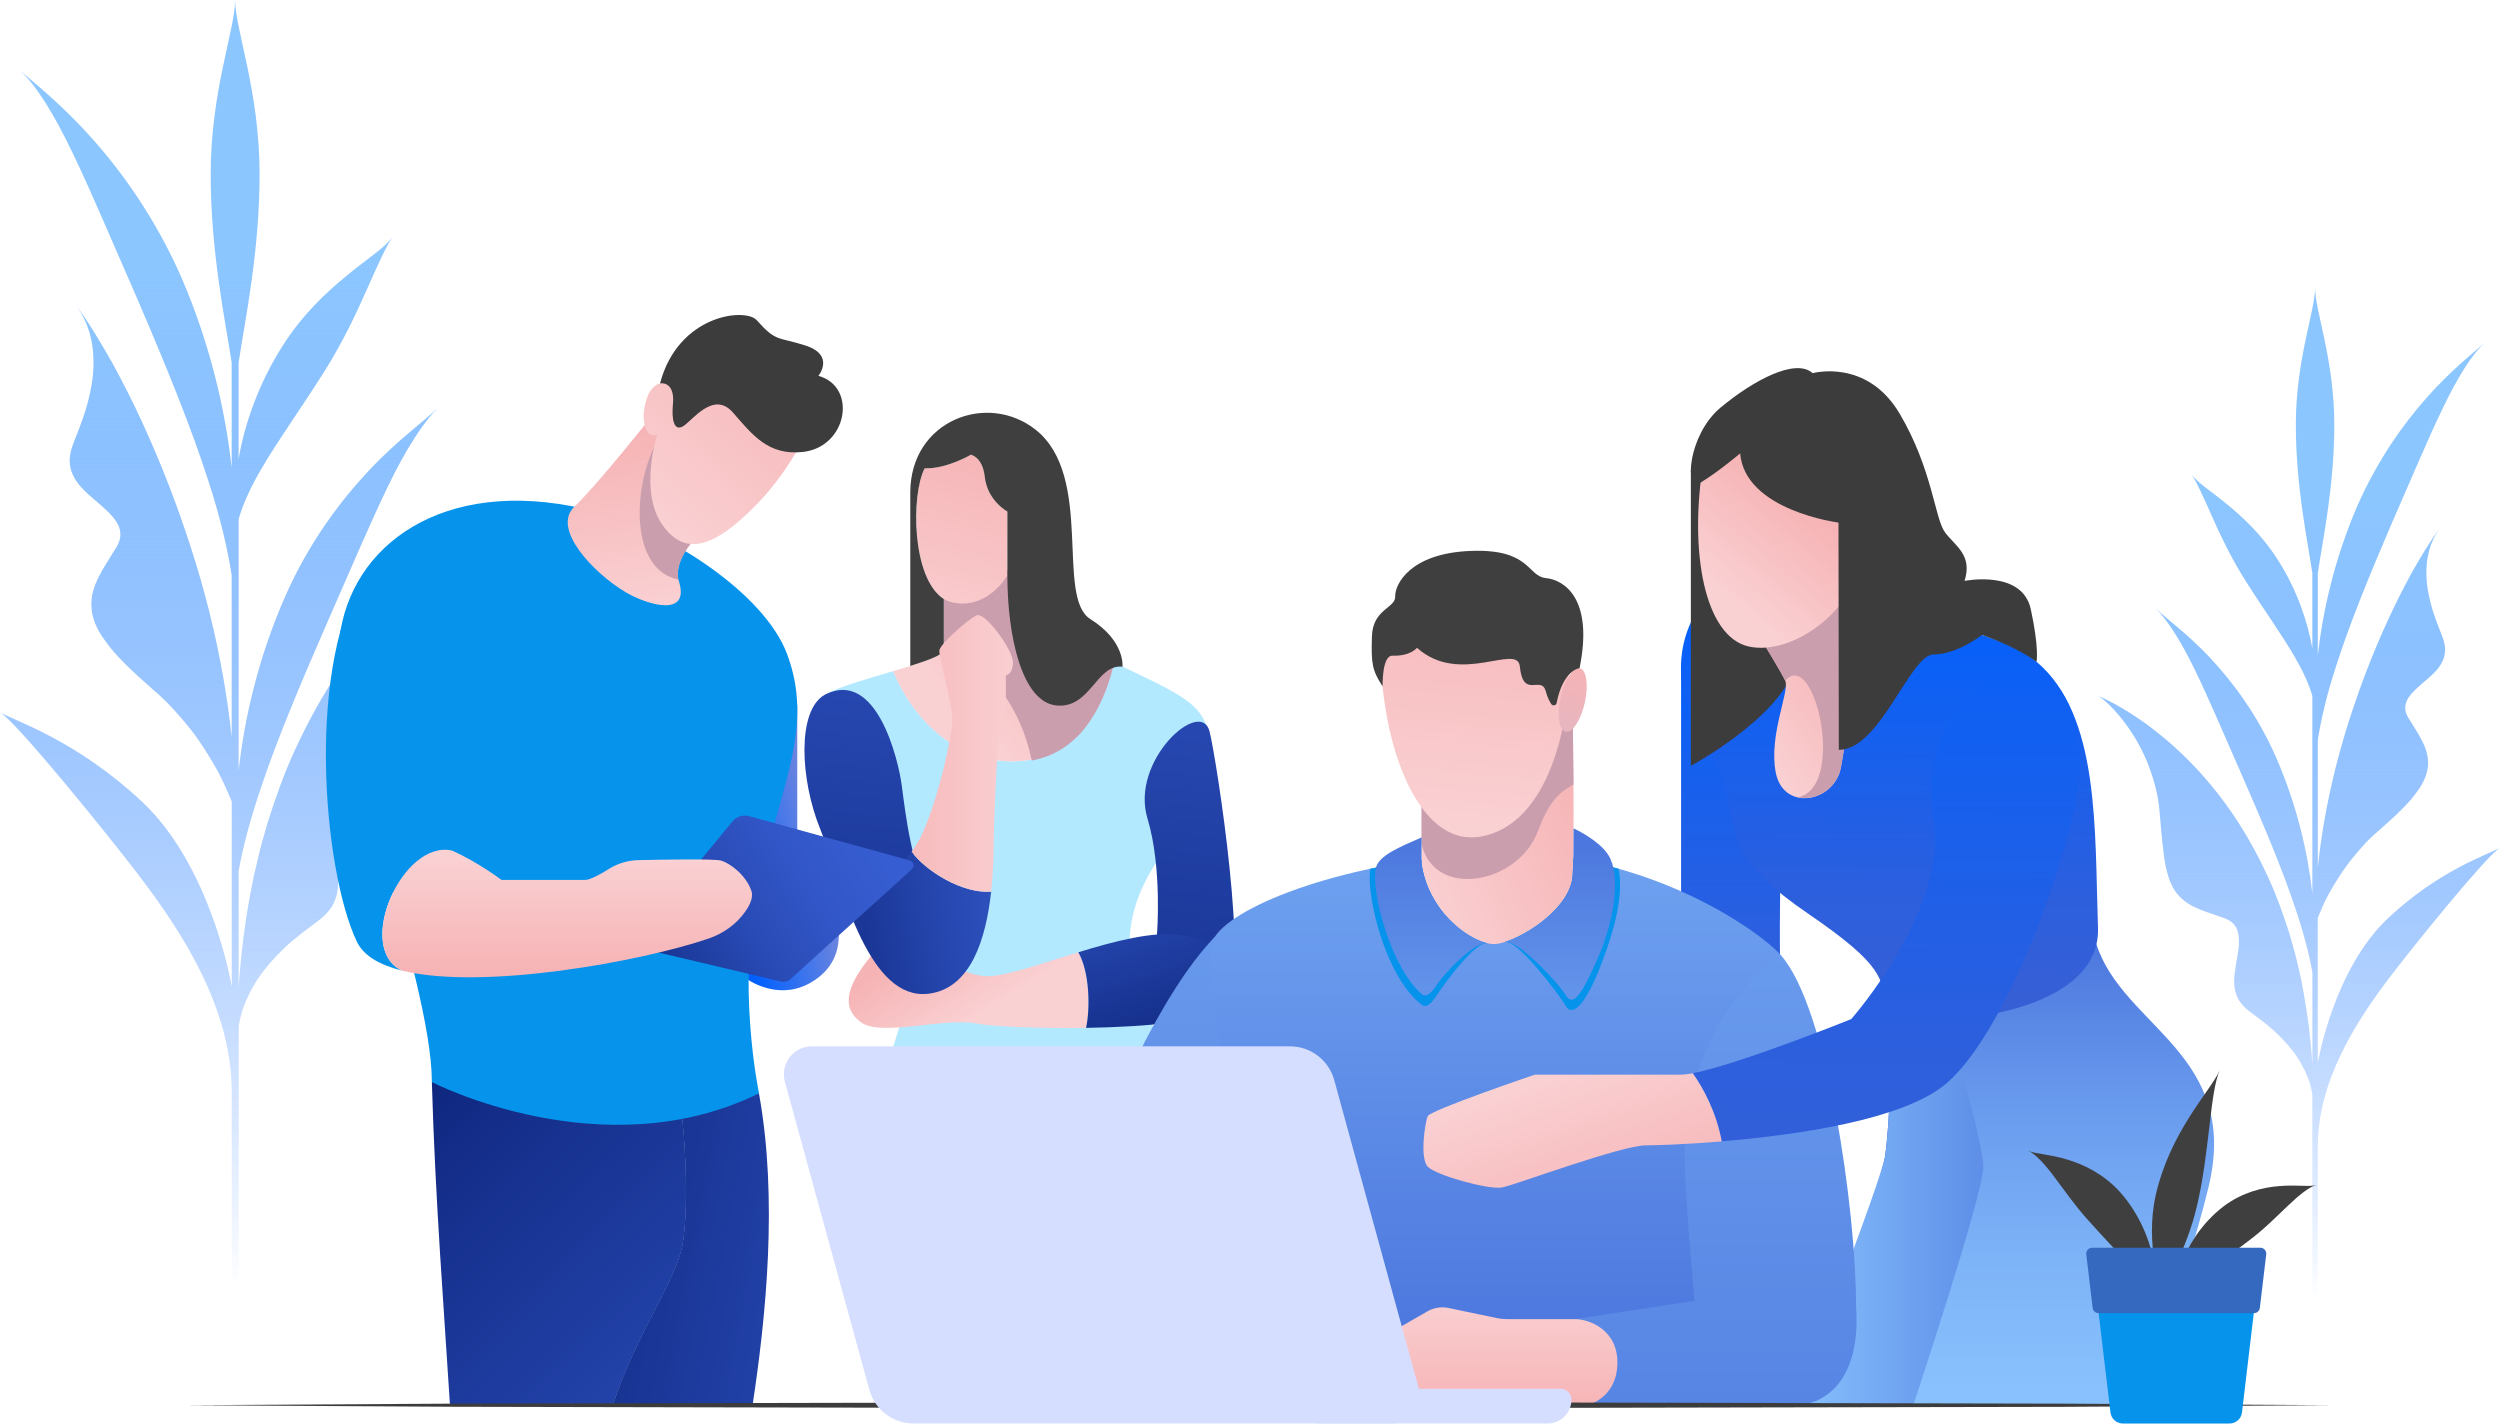 <svg width="634" height="361" viewBox="0 0 634 361" fill="none" xmlns="http://www.w3.org/2000/svg">
<g clip-path="url(#clip0_241_9713)">
<path d="M128.503 132.148L127.776 132.479L126.453 133.126C125.593 133.556 124.816 133.987 123.989 134.418C122.418 135.296 120.913 136.191 119.441 137.119C116.498 138.975 113.72 140.963 111.057 143.051C105.716 147.243 100.805 151.867 96.357 156.854C91.892 161.842 87.857 167.161 84.269 172.729C80.697 178.313 77.588 184.129 74.843 190.094C72.065 196.043 69.915 202.207 67.948 208.371C67.071 211.486 66.095 214.585 65.417 217.717L64.309 222.423L63.4 227.145C61.961 234.9 61.035 242.688 60.523 250.46V220.898C61.565 214.933 63.483 207.626 66.294 199.44C70.494 186.846 76.712 172.248 83.607 156.457C89.263 143.548 94.091 132.198 98.556 122.985C103.004 113.788 107.453 106.994 111.074 103.365C107.486 106.961 100.739 111.617 93.463 119.422C86.22 127.16 78.216 137.782 72.247 151.419C65.434 166.995 61.978 182.29 60.523 195.364V131.618C61.581 127.939 63.549 123.565 66.277 118.908C70.478 111.684 76.265 103.68 82.086 94.484C86.832 86.961 90.238 79.72 92.95 73.622C95.629 67.507 97.812 62.702 99.598 60.017C97.779 62.718 93.231 65.502 88.022 69.827C82.781 74.102 76.645 79.819 71.585 87.839C65.5 97.45 62.011 107.657 60.506 116.373V91.982C62.209 80.73 65.831 63.762 65.831 44.143C65.831 23.132 59.63 7.423 59.63 0C59.63 7.423 53.429 23.132 53.429 44.143C53.429 63.762 57.033 80.73 58.753 91.982V118.56C57.166 104.293 53.396 87.491 46.02 70.391C39.538 55.643 31.237 43.994 23.614 35.411C15.974 26.761 8.979 21.293 4.829 17.664C9.045 21.359 13.675 28.882 18.454 38.874C23.283 48.882 28.459 61.327 34.644 75.378C42.068 92.628 48.567 108.552 52.949 122.305C55.876 131.303 57.745 139.339 58.753 145.868V186.896C58.208 181.809 57.497 176.755 56.62 171.767C54.636 160.549 51.891 149.58 48.418 138.892C44.979 128.188 40.927 117.715 36.231 107.458C33.899 102.321 31.32 97.267 28.591 92.23C25.714 87.176 22.837 82.222 19.017 77.035C23.482 83.067 24.077 89.347 23.548 95.395C23.184 98.427 22.522 101.36 21.646 104.177C20.753 107.011 19.695 109.695 18.703 112.197C17.214 115.81 17.446 118.544 18.669 120.814C19.827 123.117 21.894 124.99 24.027 126.779C28.178 130.392 32.576 133.788 29.517 138.776C26.541 143.731 22.903 148.37 23.184 153.756C23.283 156.473 24.292 159.389 26.855 162.77C29.253 166.2 33.304 170.061 39.042 175.098C42.746 178.213 45.723 181.71 48.501 185.173C51.196 188.636 53.263 192.149 55.049 195.248C56.719 198.363 57.86 201.097 58.671 203.036C58.704 203.118 58.737 203.185 58.77 203.268V250.195C58.605 249.151 53.445 219.556 35.9 203.201C19.43 187.808 4.051 182.919 0 180.666C4.084 182.919 27.285 211.636 34.858 221.528C46.55 236.789 58.77 255.895 58.77 277.038C58.77 277.055 58.77 277.055 58.77 277.072V341.099H60.539V260.22C60.853 258.331 61.333 256.524 61.978 254.801C63.235 251.669 64.839 248.819 66.823 246.234C68.84 243.649 71.056 241.346 73.355 239.275C75.736 237.22 78.15 235.381 80.416 233.724C83.756 231.354 85.145 228.786 85.559 226.002C86.071 223.268 85.443 220.269 84.996 217.369C84.748 215.911 84.484 214.436 84.302 213.027C84.153 211.619 84.136 210.277 84.302 209.034C84.583 206.532 85.823 204.51 88.634 203.45C94.273 201.329 100.094 200.152 103.715 195.927C104.658 194.9 105.452 193.64 106.113 192.116C106.841 190.641 107.32 188.818 107.783 186.697C108.66 182.389 109.106 176.755 109.801 168.669C110.71 158.66 114.894 149 119.491 142.388C124.022 135.694 128.702 131.982 129.495 131.701L128.503 132.148Z" fill="url(#paint0_linear_241_9713)"/>
<path d="M532.996 176.87L533.575 177.135L534.616 177.649C535.294 177.98 535.906 178.328 536.551 178.66C537.775 179.339 538.965 180.052 540.123 180.781C542.438 182.239 544.621 183.797 546.721 185.454C550.921 188.751 554.774 192.38 558.28 196.291C561.785 200.201 564.96 204.394 567.772 208.768C570.583 213.159 573.03 217.733 575.18 222.422C577.363 227.095 579.049 231.933 580.604 236.788C581.282 239.241 582.059 241.677 582.588 244.129L583.448 247.824L584.159 251.536C585.283 257.634 586.028 263.748 586.424 269.863V246.631C585.614 241.942 584.093 236.192 581.894 229.763C578.586 219.854 573.708 208.387 568.284 195.992C563.836 185.851 560.049 176.92 556.527 169.679C553.021 162.454 549.532 157.102 546.688 154.252C549.499 157.069 554.807 160.731 560.529 166.878C566.217 172.96 572.501 181.311 577.197 192.032C582.555 204.278 585.267 216.291 586.408 226.565V176.473C585.581 173.573 584.027 170.143 581.877 166.481C578.586 160.797 574.022 154.5 569.458 147.276C565.721 141.36 563.059 135.677 560.926 130.888C558.825 126.082 557.106 122.304 555.7 120.2C557.122 122.321 560.694 124.508 564.795 127.905C568.913 131.269 573.725 135.759 577.71 142.056C582.505 149.612 585.234 157.632 586.408 164.476V145.304C585.069 136.455 582.224 123.133 582.224 107.706C582.224 91.185 587.102 78.841 587.102 73.008C587.102 78.841 591.981 91.185 591.981 107.706C591.981 123.133 589.136 136.455 587.797 145.304V166.199C589.054 154.981 592.014 141.774 597.801 128.336C602.895 116.737 609.426 107.59 615.413 100.846C621.415 94.052 626.905 89.744 630.179 86.91C626.872 89.81 623.234 95.726 619.464 103.58C615.661 111.451 611.593 121.227 606.748 132.263C600.91 145.818 595.801 158.328 592.361 169.149C590.062 176.224 588.591 182.537 587.797 187.658V219.903C588.227 215.91 588.789 211.933 589.467 208.006C591.022 199.19 593.188 190.574 595.916 182.156C598.628 173.739 601.803 165.503 605.491 157.45C607.326 153.423 609.344 149.446 611.493 145.47C613.742 141.509 616.024 137.599 619.017 133.522C615.512 138.262 615.032 143.199 615.462 147.955C615.743 150.341 616.272 152.645 616.95 154.865C617.661 157.085 618.472 159.206 619.265 161.162C620.44 163.995 620.241 166.149 619.299 167.939C618.389 169.745 616.768 171.22 615.082 172.628C611.824 175.462 608.352 178.13 610.766 182.057C613.114 185.951 615.975 189.596 615.743 193.838C615.661 195.976 614.867 198.263 612.849 200.93C610.964 203.631 607.773 206.664 603.275 210.624C600.365 213.06 598.016 215.81 595.85 218.545C593.733 221.279 592.113 224.029 590.707 226.465C589.384 228.901 588.492 231.055 587.863 232.58C587.83 232.646 587.814 232.696 587.78 232.762V269.647C587.913 268.819 591.964 245.571 605.755 232.712C618.703 220.632 630.791 216.788 633.983 215.015C630.775 216.788 612.535 239.357 606.582 247.128C597.388 259.125 587.797 274.138 587.797 290.758V290.774V341.098H586.408V277.535C586.16 276.06 585.78 274.635 585.267 273.276C584.275 270.824 583.018 268.57 581.464 266.549C579.876 264.527 578.14 262.704 576.321 261.08C574.452 259.457 572.551 258.031 570.781 256.722C568.152 254.867 567.061 252.828 566.73 250.658C566.316 248.504 566.829 246.151 567.16 243.864C567.358 242.721 567.573 241.561 567.705 240.45C567.821 239.34 567.838 238.296 567.705 237.319C567.49 235.347 566.515 233.756 564.299 232.928C559.867 231.271 555.287 230.326 552.442 227.029C551.698 226.217 551.07 225.239 550.557 224.029C549.995 222.869 549.615 221.428 549.234 219.771C548.556 216.39 548.193 211.95 547.647 205.603C546.936 197.732 543.645 190.143 540.04 184.957C536.468 179.687 532.797 176.771 532.186 176.555L532.996 176.87Z" fill="url(#paint1_linear_241_9713)"/>
<path d="M220.132 319.844C222.844 331.327 226.829 344.219 230.979 356.381H299.638C301.192 351.377 302.73 346.008 304.185 340.308C312.619 307.383 303.739 278.915 295.752 266.023C287.765 253.115 280.886 237.771 293.073 218.964C305.26 200.157 306.418 185.509 306.418 185.509C304.648 178.383 299.092 175.947 284.689 169.054C284.689 169.054 283.829 168.773 282.49 168.309C279.431 180.736 272.998 190.612 261.588 192.617C246.722 195.235 233.294 186.155 226.515 170.198C219.966 172.136 212.674 174.191 209.201 176.163C209.201 176.163 227.408 215.749 230.88 238.136C234.32 260.539 211.83 284.715 220.132 319.844Z" fill="#A7E5FF" fill-opacity="0.87"/>
<path d="M261.554 192.634C272.964 190.612 279.413 180.736 282.456 168.325C277.677 166.701 266.449 162.841 263.323 161.283C259.321 159.278 260.446 143.039 260.446 143.039L239.346 149.071C239.346 156.362 239.346 161.946 239.346 164.829C239.346 166.304 233.31 168.193 226.48 170.214C233.26 186.171 246.688 195.252 261.554 192.634Z" fill="url(#paint2_linear_241_9713)"/>
<path d="M260.446 143.289L239.346 149.321C239.346 154.971 239.346 159.578 239.346 162.726C248.259 167.548 258.263 176.512 261.653 192.867C272.997 190.813 279.413 180.953 282.456 168.575C277.677 166.951 266.449 163.091 263.323 161.533C259.338 159.528 260.446 143.289 260.446 143.289Z" fill="#CB9EAE"/>
<path d="M273.46 241.498C264.051 244.381 255.155 247.563 250.458 247.563C241.132 247.563 227.374 234.439 220.858 242.459C214.343 250.479 213.384 255.782 218.477 259.344C223.57 262.907 239.792 258.002 247.564 259.56C251.037 260.256 262.86 260.852 275.428 260.67C276.503 255.666 276.337 246.519 273.46 241.498Z" fill="url(#paint3_linear_241_9713)"/>
<path d="M306.749 185.505C304.566 176.74 286.558 192.846 290.99 207.527C294.793 220.121 293.404 237.022 293.404 237.022L311.032 254.902C317.051 247.561 308.535 192.631 306.749 185.505Z" fill="url(#paint4_linear_241_9713)"/>
<path d="M299.291 237.106C292.478 236.112 282.705 238.663 273.461 241.497C276.338 246.518 276.504 255.664 275.429 260.669C291.006 260.42 307.741 258.962 311.048 254.886C311.048 254.902 319.035 240.006 299.291 237.106Z" fill="url(#paint5_linear_241_9713)"/>
<path d="M234.485 118.744C230.78 125.953 231.194 150.493 241.479 152.763C250.459 154.752 255.469 145.953 255.469 145.953V129.681C255.469 129.681 250.409 127.03 249.714 120.799C249.152 115.812 246.209 115.281 246.209 115.281C246.209 115.281 240.041 118.96 234.485 118.744Z" fill="url(#paint6_linear_241_9713)"/>
<path d="M218.478 238.152C213.831 228.79 210.755 216.975 208.027 210.297C202.901 197.72 202.057 180.173 209.168 176.179C222.265 169.452 227.821 192.567 228.697 199.278C229.59 205.989 231.359 221.665 236.238 227.282L218.478 238.152Z" fill="url(#paint7_linear_241_9713)"/>
<path d="M276.521 157.006C267.641 151.455 277.546 120.784 262.647 108.986C250.394 99.275 230.848 106.583 230.848 124.926C230.848 132.399 230.848 157.818 230.848 168.887C235.693 167.363 239.347 165.971 239.347 164.827V152.201V151.919C231.178 146.7 231.013 125.523 234.486 118.762C240.042 118.961 246.21 115.316 246.21 115.316C246.21 115.316 249.153 115.846 249.716 120.833C250.41 127.064 255.47 129.715 255.47 129.715V145.987C255.47 161.265 259.141 177.968 267.839 178.896C276.537 179.824 278.009 168.34 284.673 169.069C284.657 169.053 285.401 162.574 276.521 157.006Z" fill="#3F3F3F"/>
<path d="M231.178 215.98C226.333 222.625 218.743 228.425 218.479 238.152C222.596 246.47 227.954 252.849 235.362 252.021C246.276 250.795 250.063 237.92 251.353 226.121C244.06 226.685 234.767 220.902 231.178 215.98Z" fill="url(#paint8_linear_241_9713)"/>
<path d="M247.664 156.043C245.581 156.988 238.206 163.434 238.206 165.058C238.206 166.665 241.513 178.811 241.513 182.506C241.513 186.201 238.123 202.324 233.691 211.852C233.03 213.294 232.153 214.652 231.178 215.978C234.766 220.899 244.059 226.682 251.352 226.119C251.931 220.899 252.013 215.895 252.013 212.2C252.013 212.2 252.758 185.24 253.981 183.318C255.089 181.562 255.089 178.678 255.089 176.226C255.089 171.653 255.089 171.238 255.089 171.238C255.089 171.238 256.776 171.122 256.875 168.206C256.875 168.123 256.875 168.024 256.875 167.941C256.875 164.759 249.748 155.082 247.664 156.043Z" fill="url(#paint9_linear_241_9713)"/>
<path d="M426.322 167.957C426.322 194.221 426.322 246.649 426.322 246.649C426.322 246.649 452.532 247.445 451.722 246.649C450.928 245.854 451.722 210.095 451.722 210.095L426.322 167.957Z" fill="url(#paint10_linear_241_9713)"/>
<path d="M478.113 255.05C480.279 269.781 478.923 286.567 478.113 292.897C477.302 299.243 458.666 355.897 458.666 355.897H504.091L516.609 295.863L500.007 249.996L478.113 255.05Z" fill="url(#paint11_linear_241_9713)"/>
<path d="M478.113 255.05C480.279 269.781 478.923 286.567 478.113 292.897C477.302 299.243 454.945 356.377 454.945 356.377H504.091L516.609 295.863L500.007 249.996L478.113 255.05Z" fill="url(#paint12_linear_241_9713)"/>
<path d="M531.642 239.426C538.339 260.453 568.319 267.247 560.051 301.2C554.081 325.707 541.894 356.379 541.894 356.379H485.191C485.191 356.379 502.968 302.94 502.968 295.864C502.968 288.789 491.806 252.417 491.806 252.417L531.642 239.426Z" fill="url(#paint13_linear_241_9713)"/>
<path d="M435.499 150.16C428.802 153.358 422.7 167.592 428.802 180.964C434.92 194.337 435.78 191.934 438.112 202.423C440.427 212.912 439.517 218.728 458.683 231.802C477.832 244.876 477.253 248.356 478.129 255.05C479.006 261.728 532.931 260.286 532.054 235.298C531.178 210.31 532.567 181.461 516.51 167.857C500.437 154.236 435.499 150.16 435.499 150.16Z" fill="url(#paint14_linear_241_9713)"/>
<path d="M428.803 119.223V194.22C428.803 194.22 455.972 179.605 455.74 165.321C455.492 151.021 443.454 119.223 443.454 119.223H428.803Z" fill="#3C3C3C"/>
<path d="M447.885 164.228C447.885 164.228 451.506 170.094 452.73 172.613C453.954 175.131 448.513 186.283 450.316 195.844C452.118 205.405 463.908 203.781 466.554 195.844C467.348 193.458 469.465 176.49 469.465 176.49V148.453L447.885 164.228Z" fill="url(#paint15_linear_241_9713)"/>
<path d="M452.729 172.613C460.369 164.046 468.273 200.335 455.755 202.174C455.788 202.174 455.821 202.191 455.854 202.191L457.64 202.389C461.295 202.389 465.164 199.987 466.553 195.844C467.347 193.458 469.464 176.49 469.464 176.49V148.453L447.9 164.228C447.884 164.228 451.505 170.094 452.729 172.613Z" fill="#CB9EAE"/>
<path d="M431.978 117.087C428.257 140.153 432.341 161.429 443.454 163.948C454.55 166.466 470.474 154.304 470.474 143.566C470.474 132.829 481.206 104.858 468.986 98.478C456.765 92.099 434.342 102.389 431.978 117.087Z" fill="url(#paint16_linear_241_9713)"/>
<path d="M441.303 114.982C441.303 114.982 435.499 119.87 431.249 122.389C426.999 124.924 428.041 110.293 436.276 103.416C444.511 96.54 455.326 90.69 459.692 94.634C459.692 94.634 473.417 90.823 481.734 104.874C490.052 118.926 490.647 131.503 493.26 135.016C495.889 138.529 500.272 140.716 498.221 147.311C498.221 147.311 512.823 144.378 515.005 154.486C517.188 164.577 516.46 167.841 516.46 167.841C516.46 167.841 511.93 164.279 502.62 161.014C502.62 161.014 496.352 165.969 490.366 165.969C484.38 165.969 476.84 190.162 466.323 190.162L466.24 132.53C466.273 132.53 442.527 129.498 441.303 114.982Z" fill="#3C3C3C"/>
<path d="M308.07 237.586C280.487 266.369 256.725 354.158 256.725 354.158H296.329L321.084 295.864L308.07 237.586Z" fill="url(#paint17_linear_241_9713)"/>
<path d="M451.736 242.342C445.965 235.763 415.224 214.156 376.033 216.492C341.472 218.563 313.526 229.268 308.069 237.586C304.084 243.667 312.815 284.745 318.884 301.1C324.952 317.455 327.615 334.953 327.615 349.783C327.615 349.783 425.344 349.22 425.923 349.783C426.485 350.347 438.06 313.66 439.582 295.4C441.103 277.139 437.697 256.973 451.736 242.342Z" fill="url(#paint18_linear_241_9713)"/>
<path d="M398.853 182.406C398.853 182.406 399.333 212.846 398.853 221.926C398.374 231.007 384.318 239.193 379.093 239.408C373.884 239.64 362.325 231.918 360.506 218.96V191.47L398.853 182.406Z" fill="url(#paint19_linear_241_9713)"/>
<path d="M399.035 198.943C398.969 190.128 398.853 182.406 398.853 182.406L360.506 191.487V214.022C363.697 228.107 384.897 224.263 389.957 210.907C392.851 203.268 395.315 200.998 399.035 198.943Z" fill="#CB9EAE"/>
<path d="M350.336 170.591C351.775 192.895 360.853 214.486 375.223 212.199C393.049 209.382 398.456 182.29 397.762 167.526C397.051 152.762 388.667 143.532 375.884 143.516C363.714 143.499 349.129 151.701 350.336 170.591Z" fill="url(#paint20_linear_241_9713)"/>
<path d="M401.946 178.017C400.987 182.458 398.837 185.838 397.117 185.556C395.398 185.275 394.802 181.43 395.745 176.989C396.704 172.549 398.854 169.168 400.573 169.45C402.277 169.732 402.905 173.576 401.946 178.017Z" fill="url(#paint21_linear_241_9713)"/>
<path d="M350.634 174.072C347.922 169.913 347.723 168.272 347.922 161.362C348.12 154.452 353.941 154.204 353.825 151.254C353.709 148.305 357.463 140.351 372.825 139.721C388.187 139.075 387.261 146.134 392.024 146.598C396.786 147.062 404.161 151.95 400.573 169.449C400.573 169.449 396.389 169.846 394.752 178.314C394.637 178.91 393.76 179.092 393.413 178.562C392.933 177.85 392.404 176.789 392.007 175.314C390.866 171.089 386.269 177.435 385.426 169.001C384.831 162.986 370.196 174.022 359.348 164.279C359.348 164.279 357.744 166.433 353.114 166.284C350.419 166.217 350.634 174.072 350.634 174.072Z" fill="#3F3F3F"/>
<path d="M360.489 254.767C360.489 254.767 361.763 256.39 364.111 252.778C366.475 249.166 374.562 238.18 377.356 239.273L377.34 239.257C371.651 238.08 362.11 230.673 360.473 218.991V218.047C355.958 218.677 351.626 219.455 347.508 220.317C346.384 226.763 351.212 247.641 360.489 254.767Z" fill="#0693EB"/>
<path d="M398.837 221.926C398.407 229.83 387.725 237.038 381.523 238.927C384.45 237.783 395.232 251.984 397.084 255.116C398.953 258.248 402.376 254.006 405.782 245.29C408.263 238.96 412.082 228.04 410.478 220.318C406.807 219.291 402.954 218.413 398.953 217.75C398.936 219.39 398.903 220.832 398.837 221.926Z" fill="#0693EB"/>
<path d="M360.506 218.979V212.367C354.784 214.886 349.459 217.023 348.881 220.304C347.74 226.75 352.899 245.458 360.506 252.07C360.506 252.07 361.779 253.693 364.127 250.081C366.492 246.469 374.578 238.184 377.373 239.277L377.356 239.261C371.684 238.051 362.143 230.661 360.506 218.979Z" fill="url(#paint22_linear_241_9713)"/>
<path d="M408.429 217.85C406.842 214.254 401.699 211.337 399.069 210.078C399.053 214.966 399.003 219.324 398.854 221.926C398.425 229.83 387.742 237.038 381.541 238.927C384.468 237.784 395.25 249.283 397.102 252.415C398.97 255.547 401.269 251.901 405.056 243.318C408.925 234.602 411.009 223.715 408.429 217.85Z" fill="url(#paint23_linear_241_9713)"/>
<path d="M470.703 331.538C470.703 306.301 463.361 255.712 451.719 242.34C451.719 242.34 433.497 252.1 427.742 283.053C426.022 292.299 428.949 318.729 429.71 329.881L470.703 331.538Z" fill="url(#paint24_linear_241_9713)"/>
<path d="M399.663 356.378C399.663 356.378 446.759 356.378 454.944 356.378C463.13 356.378 471.943 349.683 470.703 331.539C469.463 313.394 439.83 315.93 429.71 329.882L399.25 334.538L399.663 356.378Z" fill="url(#paint25_linear_241_9713)"/>
<path d="M371.817 355.267L374.43 352.815L382.384 355.632C383.756 356.129 385.212 356.378 386.683 356.378H402.459C402.459 356.378 409.933 354.77 410.165 345.938C410.413 337.106 402.823 334.538 399.516 334.538H382.219C381.359 334.538 380.482 334.455 379.639 334.273L367.336 331.704C365.517 331.323 363.615 331.622 362.011 332.55L355.033 336.56C353.677 337.338 352.437 338.283 351.345 339.393L338.695 352.102C337.124 353.677 338.232 356.378 340.465 356.378H369.006C370.064 356.378 371.057 355.98 371.817 355.267Z" fill="url(#paint26_linear_241_9713)"/>
<path d="M518.427 171.006C506.571 164.146 485.801 183.666 490.283 206.748C494.764 229.831 469.463 258.448 469.463 258.448C469.463 258.448 440.806 269.98 429.297 272.168C432.058 276.095 435.2 281.928 436.639 289.434C455.457 287.876 482.477 284.049 493.391 274.935C509.895 261.165 527.407 210.361 527.423 194.221C527.39 175.447 518.427 171.006 518.427 171.006Z" fill="url(#paint27_linear_241_9713)"/>
<path d="M426.288 272.531C418.102 272.531 389.23 272.531 389.23 272.531C389.23 272.531 362.772 281.512 362.078 283.053C361.383 284.594 360.011 293.724 362.078 295.878C364.145 298.032 377.539 301.81 380.979 301.131C384.418 300.435 411.223 290.46 417.408 290.46C419.508 290.46 426.999 290.261 436.623 289.465C435.201 281.959 432.043 276.126 429.281 272.199C428.074 272.398 427.065 272.531 426.288 272.531Z" fill="url(#paint28_linear_241_9713)"/>
<path d="M188.795 247.86C188.795 247.86 198.088 255.217 207.58 247.86C217.072 240.503 210.54 227.926 210.54 227.926L188.795 239.525V247.86Z" fill="url(#paint29_linear_241_9713)"/>
<path d="M202.188 178.859V233.922H184.312V181.875L202.188 178.859Z" fill="url(#paint30_linear_241_9713)"/>
<path d="M173.052 315.668C171.332 324.848 161.559 337.756 155.342 356.381H190.845C194.252 333.994 197.327 303.953 192.466 277.258H171.994C173.912 286.255 174.673 307.018 173.052 315.668Z" fill="url(#paint31_linear_241_9713)"/>
<path d="M139.004 313.663C139.004 313.663 143.105 333.646 145.916 356.381H155.342C161.559 337.756 171.332 324.848 173.052 315.668C174.673 307.018 173.895 286.272 172.01 277.258H139.864L139.004 313.663Z" fill="url(#paint32_linear_241_9713)"/>
<path d="M172.01 277.256C171.762 276.096 171.514 275.135 171.233 274.406H109.52C110.363 304.166 112.711 333.794 114.117 356.379H155.358C161.576 337.754 171.349 324.846 173.068 315.666C174.672 307.017 173.912 286.254 172.01 277.256Z" fill="url(#paint33_linear_241_9713)"/>
<path d="M151.587 129.879C115.075 120.069 90.42 136.391 86.368 159.855C82.664 181.28 109.519 247.594 109.519 274.421C109.519 274.421 152.794 296.775 192.481 277.272C192.481 277.272 186.528 248.82 192.481 223.634C198.435 198.43 206.355 183.997 199.625 165.919C193.755 150.111 168.653 134.469 151.587 129.879Z" fill="#0693EB"/>
<path d="M165.229 105.635C165.229 105.635 151.455 123 145.634 128.535C139.813 134.069 150.545 145.387 158.681 150.192C164.055 153.374 175.399 156.887 172.042 146.994C172.042 146.994 170.157 141.46 179.302 133.589C179.318 133.605 169.149 103.166 165.229 105.635Z" fill="url(#paint34_linear_241_9713)"/>
<path d="M179.319 133.606C179.319 133.606 174.606 119.505 170.356 111.27L165.875 113.391C160.649 124.145 159.707 144.394 172.059 146.995C172.059 146.995 170.174 141.461 179.319 133.606Z" fill="#CB9EAE"/>
<path d="M170.654 102.522C171.828 95.894 165.908 95.397 164.056 100.932C161.939 107.245 164.271 111.62 166.702 110.161C166.702 110.161 161.989 124.428 167.925 133.012C173.845 141.595 181.403 138.298 190.861 128.969C198.997 120.949 204.289 111.156 205.099 107.378C207.249 97.535 197.029 89.564 187.455 90.078C175.747 90.708 170.654 102.522 170.654 102.522Z" fill="url(#paint35_linear_241_9713)"/>
<path d="M170.653 102.521C170.289 106.415 170.918 109.448 173.216 108.106C175.498 106.78 180.922 98.942 185.866 104.609C190.811 110.276 194.813 115.562 203.577 114.618C214.904 113.408 217.517 98.064 207.546 95.313C207.546 95.313 211.878 90.044 204.172 87.591C197.111 85.355 196.83 86.746 191.902 81.195C189.058 77.997 172.026 79.704 167.379 97.235C167.362 97.235 171.232 96.44 170.653 102.521Z" fill="#3C3C3C"/>
<path d="M114.679 215.729C115.042 208.107 119.755 188.305 126.386 175.662C133.034 163.019 129.776 146.763 120.747 140.4C111.785 134.071 99.217 135.197 93.264 143.996C77.257 167.675 81.904 220.915 90.536 238.878C92.255 242.44 96.39 244.76 101.995 246.152C89.841 240.601 102.028 212.829 114.679 215.729Z" fill="#0693EB"/>
<path d="M161.758 237.419L185.736 208.338C186.777 207.079 188.448 206.549 190.002 206.98L230.698 218.214C231.706 218.496 232.004 219.772 231.227 220.468L200.453 248.306C199.808 248.902 198.899 249.134 198.055 248.919L162.816 240.568C161.411 240.253 160.832 238.546 161.758 237.419Z" fill="url(#paint36_linear_241_9713)"/>
<path d="M190.548 225.902C189.159 221.909 185.174 218.91 182.842 218.247C181.155 217.766 168.604 217.982 161.857 218.131C159.228 218.197 156.682 218.943 154.466 220.335C152.349 221.677 149.687 223.152 148.38 223.152C145.983 223.152 127.181 223.152 127.181 223.152C127.181 223.152 121.311 218.694 114.68 215.712C102.013 212.812 89.826 240.584 101.98 246.151C122.418 251.222 162.75 243.815 179.7 238.015C183.454 236.723 186.794 234.37 189.043 231.105C190.267 229.365 191.094 227.46 190.548 225.902Z" fill="url(#paint37_linear_241_9713)"/>
<path d="M46.947 356.36L115.044 355.962L183.123 355.813L319.316 355.531L455.509 355.813L523.605 355.962L591.685 356.36L523.605 356.774L455.509 356.907L319.316 357.188L183.123 356.907L115.044 356.757L46.947 356.36Z" fill="#3C3C3C"/>
<path d="M334.429 360.998H392.487C395.811 360.998 398.523 358.297 398.523 354.95C398.523 353.425 397.299 352.199 395.778 352.199H334.429C332.907 352.199 331.684 353.425 331.684 354.95V358.231C331.684 359.755 332.907 360.998 334.429 360.998Z" fill="#D6DEFF"/>
<path d="M231.656 360.999H352.95C357.63 360.999 361.02 356.542 359.779 352.018L338.365 273.922C336.976 268.868 332.395 265.355 327.153 265.355H205.876C201.197 265.355 197.807 269.813 199.047 274.337L220.461 352.432C221.834 357.486 226.431 360.999 231.656 360.999Z" fill="#D6DEFF"/>
<path d="M587.4 300.535C585.565 301.032 583.035 303.07 580.24 305.755C577.396 308.423 574.337 311.604 570.467 314.504C568.119 316.327 565.804 317.967 563.555 319.574C561.372 321.215 559.189 322.739 557.304 324.314C553.484 327.379 550.558 330.411 549.549 332.682C550.558 330.428 550.988 326.269 552.889 321.198C553.799 318.663 555.155 315.979 556.941 313.294C558.76 310.66 561.091 308.075 563.952 305.887C568.681 302.341 573.956 301.082 578.14 300.784C582.357 300.419 585.581 301.032 587.4 300.535Z" fill="#3F3F3F"/>
<path d="M548.061 330.958C548.242 328.688 547.135 325.059 546.407 320.27C545.663 315.498 545.249 309.516 546.705 303.037C548.507 295.116 551.98 288.389 555.287 283.186C558.594 277.95 561.703 274.155 562.91 271.438C561.72 274.155 561.075 279.043 560.38 285.009C559.653 290.99 558.941 298.016 557.238 305.44C555.882 311.504 553.683 316.658 551.765 320.966C549.83 325.258 548.226 328.688 548.061 330.958Z" fill="#3F3F3F"/>
<path d="M514.344 291.82C516.163 292.665 519.635 292.682 523.951 293.974C528.234 295.201 533.427 297.653 537.627 302.293C542.703 308.009 545.283 314.754 546.292 320.354C547.383 325.988 547.069 330.446 547.631 332.997C547.086 330.396 544.721 326.618 541.397 322.591C538.09 318.515 533.84 314.29 529.623 309.517C526.118 305.656 523.488 301.762 520.991 298.482C518.527 295.168 516.196 292.665 514.344 291.82Z" fill="#3F3F3F"/>
<path d="M569.789 317.969H533.988C532.087 317.969 530.615 319.626 530.846 321.515L535.212 358.201C535.394 359.792 536.75 361.002 538.354 361.002H565.424C567.028 361.002 568.384 359.792 568.565 358.201L572.931 321.515C573.146 319.626 571.674 317.969 569.789 317.969Z" fill="#0693EB"/>
<path d="M529.077 318.099L530.698 331.687C530.78 332.433 531.425 333.013 532.186 333.013H571.608C572.369 333.013 572.997 332.449 573.097 331.687L574.717 318.099C574.816 317.205 574.122 316.426 573.229 316.426H530.582C529.656 316.426 528.961 317.205 529.077 318.099Z" fill="#3569BF"/>
</g>
<defs>
<linearGradient id="paint0_linear_241_9713" x1="64.749" y1="-13.163" x2="64.749" y2="326.727" gradientUnits="userSpaceOnUse">
<stop offset="0.237" stop-color="#8CC6FF"/>
<stop offset="1" stop-color="#0060FF" stop-opacity="0"/>
</linearGradient>
<linearGradient id="paint1_linear_241_9713" x1="583.113" y1="62.663" x2="583.113" y2="329.8" gradientUnits="userSpaceOnUse">
<stop offset="0.237" stop-color="#8CC6FF"/>
<stop offset="1" stop-color="#0060FF" stop-opacity="0"/>
</linearGradient>
<linearGradient id="paint2_linear_241_9713" x1="272.401" y1="153.279" x2="242.847" y2="179.822" gradientUnits="userSpaceOnUse">
<stop stop-color="#F6B3B5"/>
<stop offset="1" stop-color="#FAD1D3"/>
</linearGradient>
<linearGradient id="paint3_linear_241_9713" x1="237.459" y1="237.423" x2="249.765" y2="257.16" gradientUnits="userSpaceOnUse">
<stop stop-color="#F6B3B5"/>
<stop offset="1" stop-color="#FAD1D3"/>
</linearGradient>
<linearGradient id="paint4_linear_241_9713" x1="320.482" y1="63.616" x2="284.566" y2="369.181" gradientUnits="userSpaceOnUse">
<stop stop-color="#385FD4"/>
<stop offset="0.16" stop-color="#3358C9"/>
<stop offset="0.443" stop-color="#2444AB"/>
<stop offset="0.813" stop-color="#0D257B"/>
<stop offset="0.991" stop-color="#001462"/>
</linearGradient>
<linearGradient id="paint5_linear_241_9713" x1="274.409" y1="190.201" x2="305.6" y2="290.697" gradientUnits="userSpaceOnUse">
<stop stop-color="#385FD4"/>
<stop offset="0.16" stop-color="#3358C9"/>
<stop offset="0.443" stop-color="#2444AB"/>
<stop offset="0.813" stop-color="#0D257B"/>
<stop offset="0.991" stop-color="#001462"/>
</linearGradient>
<linearGradient id="paint6_linear_241_9713" x1="250.37" y1="110.996" x2="236.157" y2="165.518" gradientUnits="userSpaceOnUse">
<stop stop-color="#F6B3B5"/>
<stop offset="1" stop-color="#FAD1D3"/>
</linearGradient>
<linearGradient id="paint7_linear_241_9713" x1="238.121" y1="54.012" x2="202.227" y2="359.393" gradientUnits="userSpaceOnUse">
<stop stop-color="#385FD4"/>
<stop offset="0.16" stop-color="#3358C9"/>
<stop offset="0.443" stop-color="#2444AB"/>
<stop offset="0.813" stop-color="#0D257B"/>
<stop offset="0.991" stop-color="#001462"/>
</linearGradient>
<linearGradient id="paint8_linear_241_9713" x1="278.849" y1="226.01" x2="180.361" y2="243.219" gradientUnits="userSpaceOnUse">
<stop stop-color="#385FD4"/>
<stop offset="0.16" stop-color="#3358C9"/>
<stop offset="0.443" stop-color="#2444AB"/>
<stop offset="0.813" stop-color="#0D257B"/>
<stop offset="0.991" stop-color="#001462"/>
</linearGradient>
<linearGradient id="paint9_linear_241_9713" x1="221.577" y1="191.062" x2="259.573" y2="191.062" gradientUnits="userSpaceOnUse">
<stop stop-color="#F6B3B5"/>
<stop offset="1" stop-color="#FAD1D3"/>
</linearGradient>
<linearGradient id="paint10_linear_241_9713" x1="439.041" y1="273.874" x2="439.041" y2="155.989" gradientUnits="userSpaceOnUse">
<stop stop-color="#385FD4"/>
<stop offset="0.279" stop-color="#2D5FDD"/>
<stop offset="0.77" stop-color="#0F60F3"/>
<stop offset="0.991" stop-color="#0060FF"/>
</linearGradient>
<linearGradient id="paint11_linear_241_9713" x1="487.209" y1="380.854" x2="488.472" y2="220.525" gradientUnits="userSpaceOnUse">
<stop stop-color="#001462"/>
<stop offset="0.069" stop-color="#081E71"/>
<stop offset="0.252" stop-color="#193595"/>
<stop offset="0.437" stop-color="#2748B0"/>
<stop offset="0.623" stop-color="#3055C4"/>
<stop offset="0.81" stop-color="#365CD0"/>
<stop offset="1" stop-color="#385FD4"/>
</linearGradient>
<linearGradient id="paint12_linear_241_9713" x1="564.288" y1="303.191" x2="449.527" y2="303.191" gradientUnits="userSpaceOnUse">
<stop stop-color="#385FD4"/>
<stop offset="0.174" stop-color="#416AD9"/>
<stop offset="0.48" stop-color="#5988E5"/>
<stop offset="0.88" stop-color="#80B8F9"/>
<stop offset="0.991" stop-color="#8CC6FF"/>
</linearGradient>
<linearGradient id="paint13_linear_241_9713" x1="523.347" y1="217.16" x2="523.347" y2="381.614" gradientUnits="userSpaceOnUse">
<stop stop-color="#385FD4"/>
<stop offset="0.17" stop-color="#507CE0"/>
<stop offset="0.397" stop-color="#6A9CEE"/>
<stop offset="0.616" stop-color="#7DB3F7"/>
<stop offset="0.822" stop-color="#88C1FD"/>
<stop offset="1" stop-color="#8CC6FF"/>
</linearGradient>
<linearGradient id="paint14_linear_241_9713" x1="478.732" y1="258.357" x2="479.581" y2="150.509" gradientUnits="userSpaceOnUse">
<stop stop-color="#385FD4"/>
<stop offset="0.279" stop-color="#2D5FDD"/>
<stop offset="0.77" stop-color="#0F60F3"/>
<stop offset="0.991" stop-color="#0060FF"/>
</linearGradient>
<linearGradient id="paint15_linear_241_9713" x1="471.328" y1="170.95" x2="444.561" y2="189.779" gradientUnits="userSpaceOnUse">
<stop stop-color="#F6B3B5"/>
<stop offset="0.991" stop-color="#FAD1D3"/>
</linearGradient>
<linearGradient id="paint16_linear_241_9713" x1="455.439" y1="125.878" x2="435.234" y2="149.987" gradientUnits="userSpaceOnUse">
<stop stop-color="#F6B3B5"/>
<stop offset="0.991" stop-color="#FAD1D3"/>
</linearGradient>
<linearGradient id="paint17_linear_241_9713" x1="288.907" y1="-31.562" x2="288.907" y2="573.216" gradientUnits="userSpaceOnUse">
<stop stop-color="#8CC6FF"/>
<stop offset="1" stop-color="#385FD4"/>
</linearGradient>
<linearGradient id="paint18_linear_241_9713" x1="379.401" y1="63.932" x2="379.401" y2="411.798" gradientUnits="userSpaceOnUse">
<stop stop-color="#8CC6FF"/>
<stop offset="0.174" stop-color="#83BBFA"/>
<stop offset="0.48" stop-color="#6B9DEE"/>
<stop offset="0.88" stop-color="#446DDA"/>
<stop offset="0.991" stop-color="#385FD4"/>
</linearGradient>
<linearGradient id="paint19_linear_241_9713" x1="405.009" y1="201.809" x2="355.028" y2="221.498" gradientUnits="userSpaceOnUse">
<stop stop-color="#F6B3B5"/>
<stop offset="0.991" stop-color="#FAD1D3"/>
</linearGradient>
<linearGradient id="paint20_linear_241_9713" x1="377.245" y1="136.374" x2="370.205" y2="210.139" gradientUnits="userSpaceOnUse">
<stop stop-color="#F6B3B5"/>
<stop offset="0.991" stop-color="#FAD1D3"/>
</linearGradient>
<linearGradient id="paint21_linear_241_9713" x1="370.101" y1="278.322" x2="401.342" y2="169.202" gradientUnits="userSpaceOnUse">
<stop stop-color="#8CC6FF"/>
<stop offset="1" stop-color="#F6B3B5"/>
</linearGradient>
<linearGradient id="paint22_linear_241_9713" x1="363.052" y1="322.431" x2="363.052" y2="179.565" gradientUnits="userSpaceOnUse">
<stop stop-color="#8CC6FF"/>
<stop offset="1" stop-color="#385FD4"/>
</linearGradient>
<linearGradient id="paint23_linear_241_9713" x1="395.553" y1="322.429" x2="395.553" y2="179.563" gradientUnits="userSpaceOnUse">
<stop stop-color="#8CC6FF"/>
<stop offset="1" stop-color="#385FD4"/>
</linearGradient>
<linearGradient id="paint24_linear_241_9713" x1="448.965" y1="4.438" x2="448.965" y2="561.616" gradientUnits="userSpaceOnUse">
<stop stop-color="#8CC6FF"/>
<stop offset="1" stop-color="#385FD4"/>
</linearGradient>
<linearGradient id="paint25_linear_241_9713" x1="435.044" y1="4.439" x2="435.044" y2="561.618" gradientUnits="userSpaceOnUse">
<stop stop-color="#8CC6FF"/>
<stop offset="1" stop-color="#385FD4"/>
</linearGradient>
<linearGradient id="paint26_linear_241_9713" x1="374.07" y1="358.193" x2="374.07" y2="327.428" gradientUnits="userSpaceOnUse">
<stop stop-color="#F6B3B5"/>
<stop offset="0.991" stop-color="#FAD1D3"/>
</linearGradient>
<linearGradient id="paint27_linear_241_9713" x1="477.674" y1="317.808" x2="479.106" y2="136.031" gradientUnits="userSpaceOnUse">
<stop stop-color="#385FD4"/>
<stop offset="0.279" stop-color="#2D5FDD"/>
<stop offset="0.77" stop-color="#0F60F3"/>
<stop offset="0.991" stop-color="#0060FF"/>
</linearGradient>
<linearGradient id="paint28_linear_241_9713" x1="406.381" y1="312.811" x2="392.307" y2="271.993" gradientUnits="userSpaceOnUse">
<stop stop-color="#F6B3B5"/>
<stop offset="0.991" stop-color="#FAD1D3"/>
</linearGradient>
<linearGradient id="paint29_linear_241_9713" x1="243.033" y1="231.295" x2="189.627" y2="242.881" gradientUnits="userSpaceOnUse">
<stop stop-color="#8CC6FF"/>
<stop offset="0.006" stop-color="#97C4F7"/>
<stop offset="0.016" stop-color="#B5BFE3"/>
<stop offset="0.029" stop-color="#E5B6C1"/>
<stop offset="0.033" stop-color="#F6B3B5"/>
<stop offset="0.991" stop-color="#0060FF"/>
</linearGradient>
<linearGradient id="paint30_linear_241_9713" x1="235.939" y1="198.6" x2="182.534" y2="210.185" gradientUnits="userSpaceOnUse">
<stop stop-color="#8CC6FF"/>
<stop offset="0.006" stop-color="#97C4F7"/>
<stop offset="0.016" stop-color="#B5BFE3"/>
<stop offset="0.029" stop-color="#E5B6C1"/>
<stop offset="0.033" stop-color="#F6B3B5"/>
<stop offset="0.991" stop-color="#0060FF"/>
</linearGradient>
<linearGradient id="paint31_linear_241_9713" x1="64.084" y1="295.691" x2="348.517" y2="350.18" gradientUnits="userSpaceOnUse">
<stop offset="0.105" stop-color="#001462"/>
<stop offset="0.297" stop-color="#142E8A"/>
<stop offset="0.49" stop-color="#2343AA"/>
<stop offset="0.675" stop-color="#2F53C1"/>
<stop offset="0.849" stop-color="#365CCF"/>
<stop offset="1" stop-color="#385FD4"/>
</linearGradient>
<linearGradient id="paint32_linear_241_9713" x1="63.552" y1="298.464" x2="347.986" y2="352.954" gradientUnits="userSpaceOnUse">
<stop offset="0.105" stop-color="#001462"/>
<stop offset="0.297" stop-color="#142E8A"/>
<stop offset="0.49" stop-color="#2343AA"/>
<stop offset="0.675" stop-color="#2F53C1"/>
<stop offset="0.849" stop-color="#365CCF"/>
<stop offset="1" stop-color="#385FD4"/>
</linearGradient>
<linearGradient id="paint33_linear_241_9713" x1="45.193" y1="214.095" x2="299.173" y2="476.942" gradientUnits="userSpaceOnUse">
<stop offset="0.105" stop-color="#001462"/>
<stop offset="0.297" stop-color="#142E8A"/>
<stop offset="0.49" stop-color="#2343AA"/>
<stop offset="0.675" stop-color="#2F53C1"/>
<stop offset="0.849" stop-color="#365CCF"/>
<stop offset="1" stop-color="#385FD4"/>
</linearGradient>
<linearGradient id="paint34_linear_241_9713" x1="158.62" y1="108.568" x2="164.396" y2="155.341" gradientUnits="userSpaceOnUse">
<stop stop-color="#F6B3B5"/>
<stop offset="1" stop-color="#FAD1D3"/>
</linearGradient>
<linearGradient id="paint35_linear_241_9713" x1="205.634" y1="82.631" x2="162.394" y2="131.536" gradientUnits="userSpaceOnUse">
<stop stop-color="#F6B3B5"/>
<stop offset="1" stop-color="#FAD1D3"/>
</linearGradient>
<linearGradient id="paint36_linear_241_9713" x1="149.856" y1="257.289" x2="239.465" y2="197.345" gradientUnits="userSpaceOnUse">
<stop stop-color="#001462"/>
<stop offset="0.118" stop-color="#0F2880"/>
<stop offset="0.267" stop-color="#1E3C9E"/>
<stop offset="0.424" stop-color="#294BB6"/>
<stop offset="0.591" stop-color="#3256C7"/>
<stop offset="0.773" stop-color="#365DD1"/>
<stop offset="1" stop-color="#385FD4"/>
</linearGradient>
<linearGradient id="paint37_linear_241_9713" x1="143.845" y1="246.663" x2="143.845" y2="217.214" gradientUnits="userSpaceOnUse">
<stop stop-color="#F6B3B5"/>
<stop offset="1" stop-color="#FAD1D3"/>
</linearGradient>
<clipPath id="clip0_241_9713">
<rect width="634" height="361" fill="white"/>
</clipPath>
</defs>
</svg>
